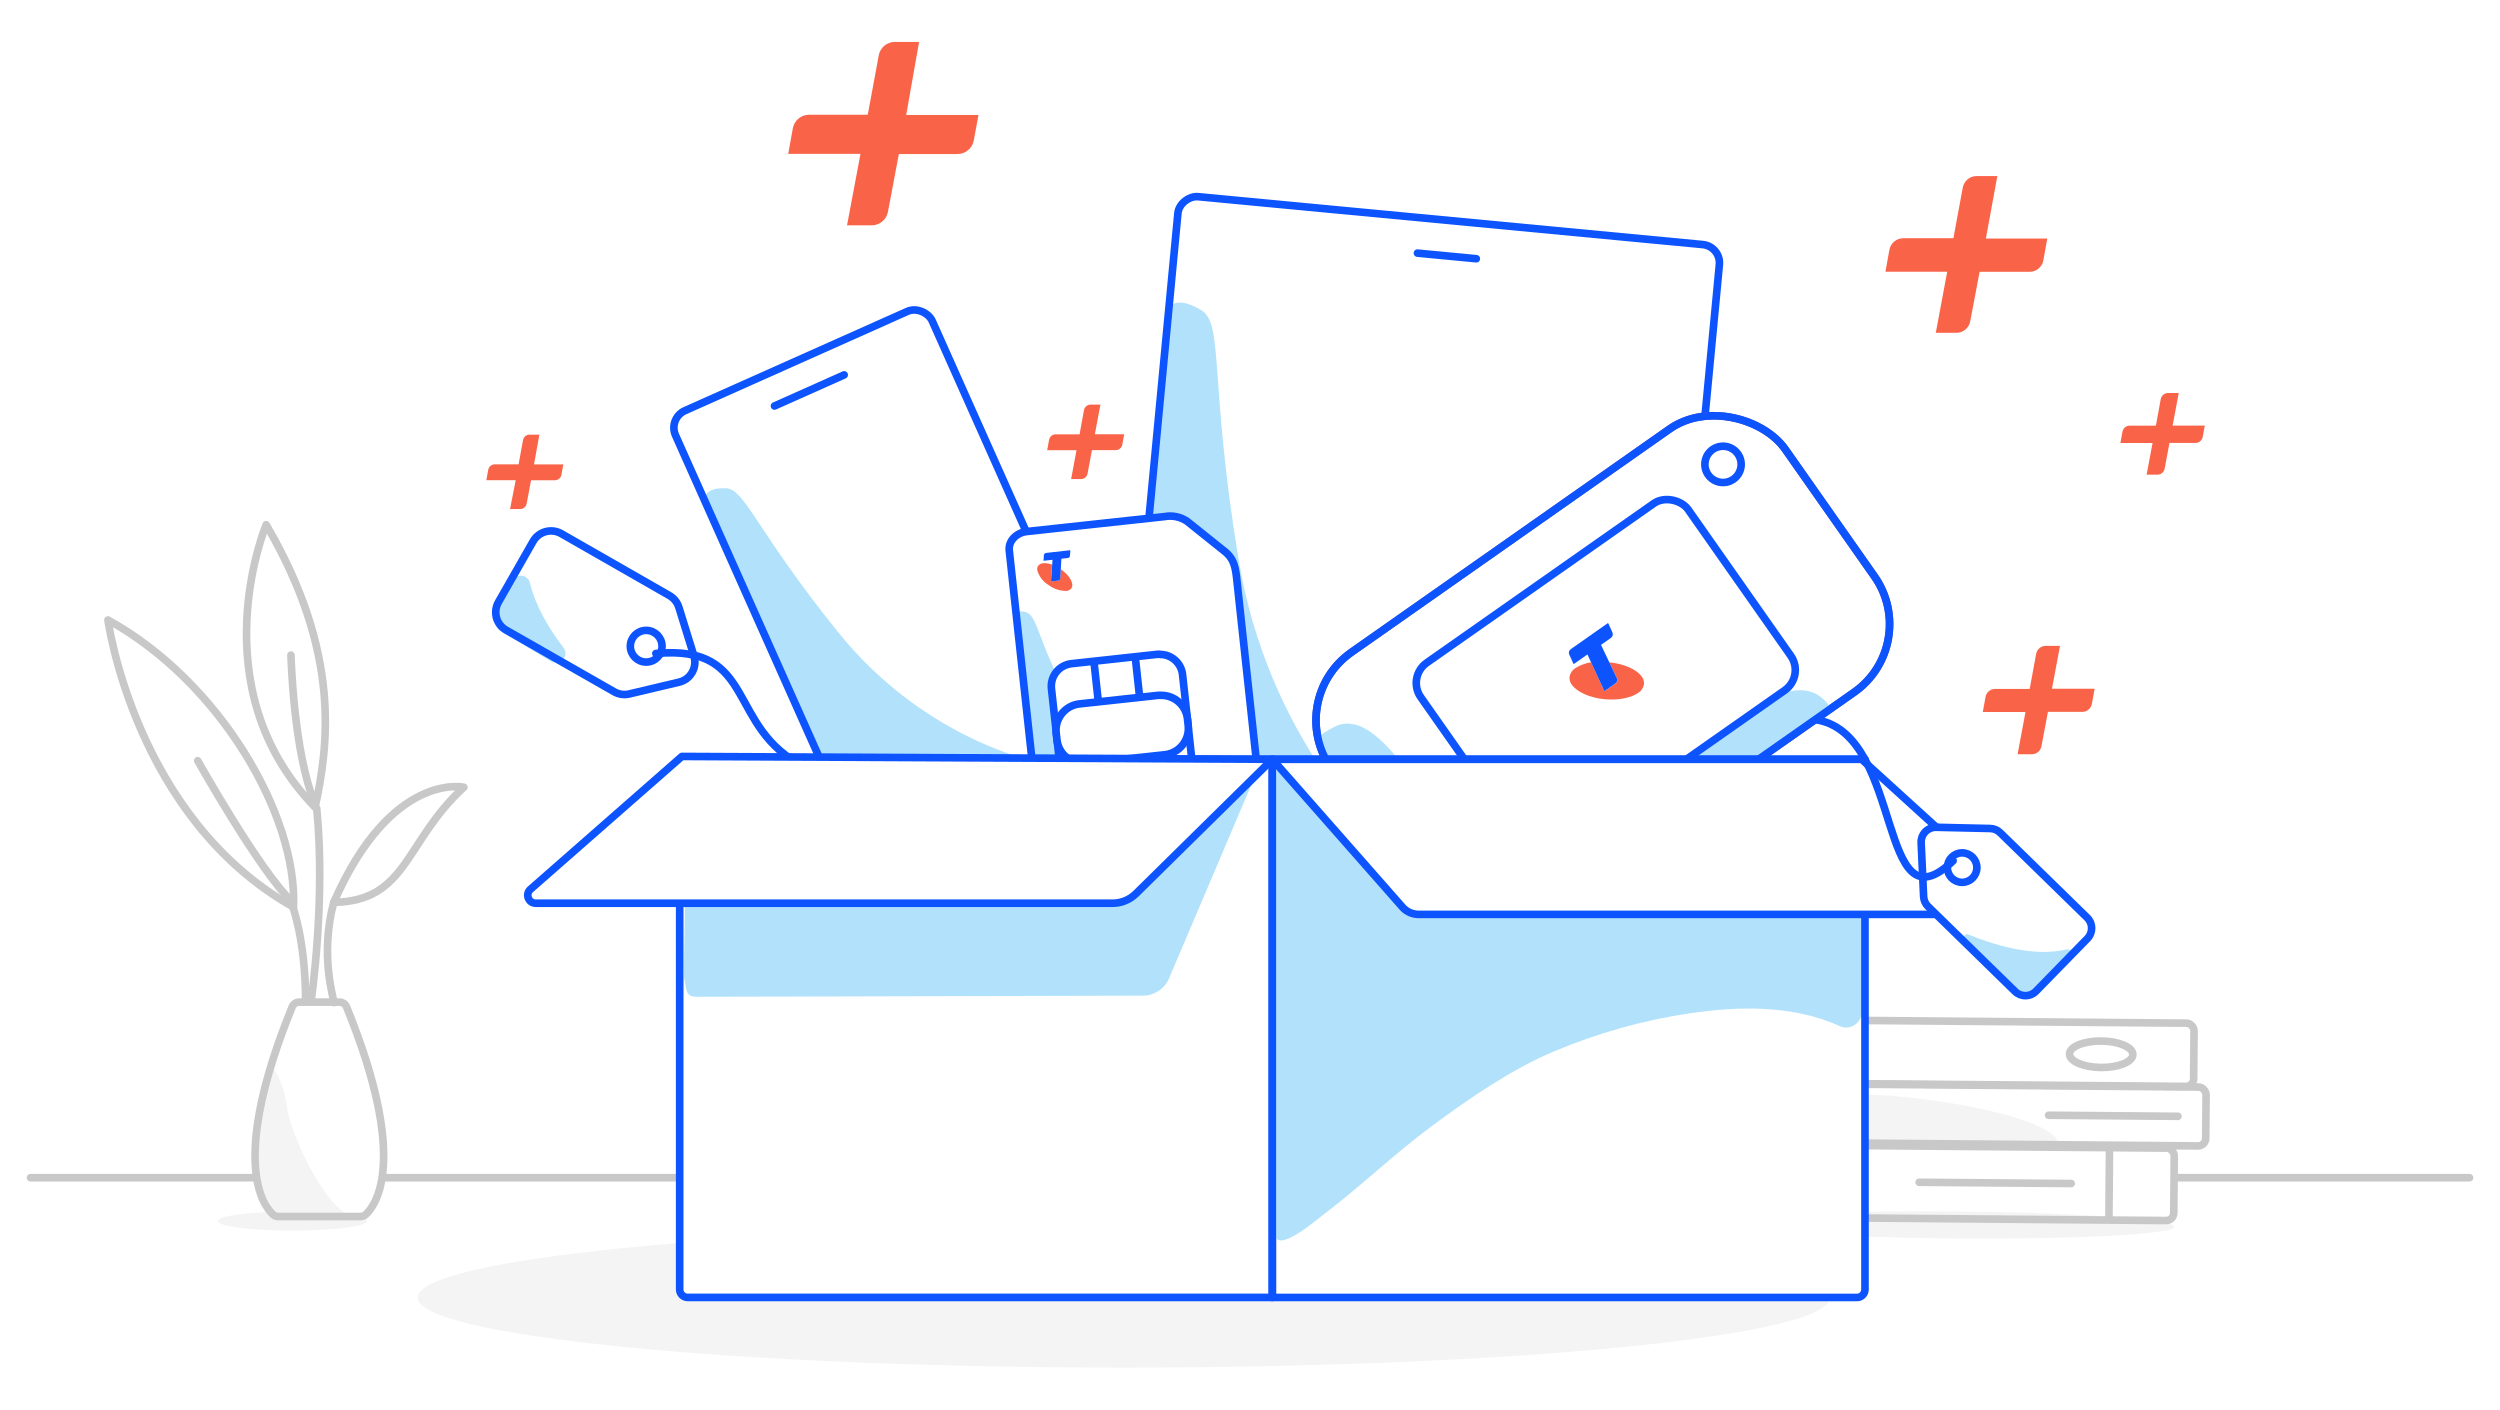<?xml version="1.0" encoding="UTF-8"?>
<svg xmlns="http://www.w3.org/2000/svg" viewBox="0 0 656 370">
  <defs>
    <style>
      .cls-1, .cls-2, .cls-3, .cls-4, .cls-5 {
        fill: none;
      }

      .cls-6 {
        fill: #f96449;
      }

      .cls-7, .cls-8 {
        fill: #f4f4f4;
      }

      .cls-9, .cls-10 {
        fill: #fff;
      }

      .cls-11, .cls-12 {
        fill: #b2e2fb;
      }

      .cls-13 {
        fill: #0d54ff;
      }

      .cls-10, .cls-2, .cls-3, .cls-4, .cls-5 {
        stroke-linecap: round;
        stroke-linejoin: round;
        stroke-width: 2px;
      }

      .cls-10, .cls-3 {
        stroke: #0d54ff;
      }

      .cls-2 {
        stroke: #bc1a8c;
      }

      .cls-4 {
        stroke: #c8c8c8;
      }

      .cls-5 {
        stroke: #5e52b6;
      }

      .cls-12, .cls-8 {
        fill-rule: evenodd;
      }
    </style>
  </defs>
  <g id="Surface">
    <rect class="cls-9" y="0" width="656" height="370"/>
  </g>
  <g id="Background">
    <path class="cls-9" d="m479.65,300.9h90.81v19h-90.81c-1.1,0-2-.9-2-2v-15c0-1.1.9-2,2-2Z" transform="translate(2.62 -4.38) rotate(.48)"/>
    <line class="cls-4" x1="571" y1="309.03" x2="648" y2="309.03"/>
    <rect class="cls-9" x="486.02" y="284.87" width="92.81" height="15.45" rx="2" ry="2" transform="translate(2.47 -4.45) rotate(.48)"/>
    <rect class="cls-9" x="482.85" y="268.11" width="92.81" height="16.6" rx="2" ry="2" transform="translate(2.34 -4.43) rotate(.48)"/>
    <g>
      <path class="cls-7" d="m487.36,287.82c2.04-2.27,51.11,3.5,52.71,12.18-20.8-.17-53.07-.98-53.07-.98l.36-11.2Z"/>
      <ellipse class="cls-7" cx="512.5" cy="321.42" rx="3.56" ry="58.07" transform="translate(186.79 831.21) rotate(-89.52)"/>
    </g>
    <rect class="cls-4" x="486.02" y="284.87" width="92.81" height="15.45" rx="2" ry="2" transform="translate(2.47 -4.45) rotate(.48)"/>
    <line class="cls-4" x1="553.53" y1="301.58" x2="553.38" y2="319.7"/>
    <rect class="cls-4" x="477.65" y="300.9" width="92.81" height="19" rx="2" ry="2" transform="translate(2.62 -4.38) rotate(.48)"/>
    <line class="cls-4" x1="571.49" y1="292.92" x2="537.55" y2="292.64"/>
    <rect class="cls-4" x="482.85" y="268.11" width="92.81" height="16.6" rx="2" ry="2" transform="translate(2.34 -4.43) rotate(.48)"/>
    <ellipse class="cls-4" cx="551.36" cy="276.64" rx="3.47" ry="8.31" transform="translate(270.1 825.66) rotate(-89.52)"/>
    <line class="cls-4" x1="503.59" y1="310.23" x2="543.48" y2="310.56"/>
    <path id="Fill-5" class="cls-8" d="m480.22,340.47c0,10.16-82.98,18.39-185.32,18.39s-185.3-8.26-185.3-18.39,82.97-18.44,185.38-18.44,185.38,8.27,185.38,18.41"/>
    <line class="cls-4" x1="8" y1="309.03" x2="67" y2="309.03"/>
    <line class="cls-4" x1="101" y1="309.03" x2="178" y2="309.03"/>
    <g>
      <ellipse class="cls-7" cx="76.72" cy="320.41" rx="19.56" ry="2.51"/>
      <g>
        <path class="cls-9" d="m72.31,319.22s-14.89-8.57,4.88-56.27h13.23c19.77,47.7,4.88,56.27,4.88,56.27h-22.98Z"/>
        <path class="cls-4" d="m28.32,162.68s7.07,51.99,48.7,75.35c1.06-24.03-19.37-59.2-48.7-75.35Z"/>
        <path class="cls-4" d="m69.84,137.69s-17.83,42.68,12.84,74.13c3.51-16.16,6.9-40.43-12.84-74.13Z"/>
        <path class="cls-4" d="m121.73,206.57s-19.05-4.27-34.15,30.21c19.37-.33,18.54-15.95,34.15-30.21Z"/>
        <path class="cls-4" d="m81.71,262.08s3.77-26.02,1.4-49.95"/>
        <path class="cls-4" d="m51.88,199.6s16.32,29.07,24.77,37.03"/>
        <path class="cls-4" d="m76.35,171.91s.66,25.61,6.24,38.75"/>
        <path class="cls-4" d="m76.54,237.16s3.65,8.95,3.65,25.75"/>
        <path class="cls-4" d="m87.63,263.09c0-.91-3.79-12.42-.05-26.32"/>
      </g>
      <path class="cls-7" d="m71.14,279.51s3.15,3.43,4.11,10.83c.97,7.48,10.97,29.07,18.51,29.07-13.71,0-21.46,0-21.46,0,0,0-12-7.95-1.17-39.9Z"/>
    </g>
    <path class="cls-4" d="m71.63,318.69c-2.65-2.43-11.4-14.16,5.04-54.49.31-.75,1.05-1.25,1.86-1.25h10.54c.81,0,1.55.5,1.86,1.25,16.43,40.33,7.69,52.06,5.04,54.49-.37.34-.85.53-1.36.53h-21.62c-.51,0-.99-.19-1.36-.53Z"/>
  </g>
  <g id="Foreground">
    <circle class="cls-3" cx="528.44" cy="231.07" r="3.95"/>
    <path id="Path-5" class="cls-6" d="m571.7,103.13h-2.83c-.92,0-1.71.66-1.89,1.57l-1.27,6.99h-6.88c-.93,0-1.72.66-1.89,1.57l-.55,2.99h8.44l-1.56,8.31h2.83c.93,0,1.72-.65,1.9-1.56l1.27-6.77h6.82c.93,0,1.73-.67,1.9-1.58l.55-2.98h-8.44l1.6-8.55Z"/>
    <path id="Path-2-2" class="cls-6" d="m241.17,11h-6.36c-2.09,0-3.87,1.49-4.23,3.55l-2.88,15.56h-15.41c-2.09,0-3.88,1.51-4.25,3.56l-1.21,6.7h18.96l-3.53,18.76h6.39c2.12.04,3.96-1.46,4.35-3.55l2.86-15.16h15.41c2.08-.01,3.86-1.5,4.25-3.55l1.23-6.7h-18.96l3.38-19.17Z"/>
    <path id="Path-3-2" class="cls-6" d="m524.1,46.2h-5.45c-1.77,0-3.29,1.27-3.62,3.02l-2.46,13.29h-13.17c-1.79.02-3.32,1.31-3.63,3.07l-1.03,5.72h16.21l-3,16.03h5.42c1.78,0,3.3-1.28,3.62-3.03l2.46-12.97h13.1c1.78,0,3.3-1.27,3.63-3.02l1.03-5.72h-16.11l3-16.39Z"/>
    <path id="Path-4" class="cls-6" d="m141.55,114.05h-2.59c-.84,0-1.56.6-1.72,1.42l-1.16,6.37h-6.24c-.85,0-1.58.61-1.73,1.44l-.5,2.72h7.71l-1.48,7.58h2.59c.85.02,1.59-.57,1.76-1.4l1.16-6.16h6.24c.85,0,1.57-.6,1.73-1.43l.49-2.73h-7.69l1.42-7.82Z"/>
    <path id="Path-Copy" class="cls-6" d="m540.55,169.47h-3.76c-1.22.01-2.27.89-2.5,2.09l-1.7,9.21h-9.08c-1.23,0-2.28.89-2.51,2.1l-.71,3.95h11.2l-2.07,11.1h3.76c1.23-.02,2.27-.89,2.5-2.1l1.7-9.02h9.02c1.23,0,2.28-.89,2.51-2.1l.72-3.97h-11.19l2.11-11.27Z"/>
    <path id="Path-5-2" data-name="Path-5" class="cls-6" d="m288.74,106.17h-2.58c-.84,0-1.56.61-1.72,1.43l-1.16,6.37h-6.28c-.84,0-1.57.6-1.72,1.43l-.5,2.73h7.7l-1.42,7.58h2.58c.84,0,1.57-.59,1.73-1.42l1.16-6.17h6.23c.85,0,1.57-.61,1.73-1.44l.5-2.72h-7.7l1.46-7.8Z"/>
    <g>
      <rect class="cls-9" x="200.06" y="88.76" width="73.74" height="137.43" rx="4.91" ry="4.91" transform="translate(-43.61 110.23) rotate(-24.05)"/>
      <path class="cls-12" d="m184.86,130.61l41.93,93.97c2.44,5.46,7.17,8.66,10.57,7.14l49.27-22.01c1.82-.81,1.27-4.81-.94-6.29-2.2-1.41-4.73-2.22-7.34-2.35-8.76-.79-36.82-8.39-58.39-35.15-21.57-26.76-24.49-37.68-29.49-37.8-3.24-.13-5.09.72-5.61,2.49Z"/>
      <rect class="cls-9" x="278.7" y="79.2" width="186.17" height="142.72" rx="4.84" ry="4.84" transform="translate(186.78 506.46) rotate(-84.58)"/>
      <rect class="cls-3" x="200.06" y="88.76" width="73.74" height="137.43" rx="4.91" ry="4.91" transform="translate(-43.61 110.23) rotate(-24.05)"/>
      <path class="cls-12" d="m306.71,80.59l-13.81,145.62c-.78,8.2,3.14,10.68,8.26,11.16l74.05,7.02c2.73.26,4.77-4.91,3.14-8.24-1.67-3.17-4.15-5.84-7.17-7.76-9.97-6.88-38.48-34.95-46.19-81.69-7.7-46.74-3.84-61.75-9.75-65.29-3.93-2.37-6.78-2.65-8.54-.83Z"/>
      <rect class="cls-3" x="278.7" y="79.2" width="186.17" height="142.72" rx="4.84" ry="4.84" transform="translate(186.78 506.46) rotate(-84.58)"/>
      <path class="cls-9" d="m324.46,151.38l6.29,58.23c.08,2.27-1.69,4.17-3.95,4.27l-49.43,5.38c-2.23.39-4.37-1.08-4.78-3.31l-7.76-71.5c-.27-2.44,1.79-4.66,4.6-4.98l36.17-3.92c2.05-.38,4.17.07,5.9,1.24l9.97,7.98c1.87,1.56,2.6,3.21,2.99,6.63Z"/>
      <path class="cls-12" d="m266.22,163.24l5.82,51.65c.27,3.07,2.98,5.34,6.05,5.07l43.34-4.89c1.07-.15,1.82-1.14,1.68-2.21-.06-.46-.29-.88-.63-1.19-1.44-1.09-3.11-1.83-4.89-2.17-6.43-1.56-27.82-8.91-36.84-25.59-9.02-16.68-8.27-22.71-12.02-23.41-2.51-.48-2.64,1.24-2.51,2.73Z"/>
      <path class="cls-11" d="m134.51,152.26l-4.89,8.42c-.44.74-.46,1.65-.05,2.41l.84,1.58c.22.38.53.69.91.91l13.29,7.99c1.17.71,2.69.34,3.4-.83.53-.87.47-1.98-.15-2.79-3.79-4.97-7.37-10.94-8.81-17.03-.32-1.33-1.66-2.14-2.99-1.82-.66.16-1.22.58-1.56,1.16Z"/>
      <path class="cls-3" d="m182.12,172.21l-3.99-12.86c-.41-1.3-1.29-2.4-2.48-3.08l-28.38-16.25c-2.59-1.47-5.89-.57-7.37,2.01l-9.1,15.95c-1.48,2.58-.59,5.87,1.99,7.35,0,0,0,0,0,0l28.39,16.2c1.18.68,2.58.88,3.91.57l13.09-3.1c2.9-.68,4.69-3.59,4.01-6.48-.03-.11-.06-.22-.09-.33Z"/>
      <circle class="cls-3" cx="169.56" cy="169.57" r="4.16"/>
      <path class="cls-3" d="m172.1,171.48c26.88-2.5,18.21,19.64,39.25,29.85"/>
      <path class="cls-10" d="m262.51,204.48c2.39,1.56,3.07,4.76,1.51,7.15-1.11,1.71-3.12,2.6-5.13,2.28-.59-.07-1.15-.28-1.62-.63-2.43-1.5-3.19-4.68-1.69-7.11,1.11-1.81,3.23-2.75,5.32-2.38.59.08,1.15.32,1.62.68Z"/>
      <line class="cls-3" x1="203.23" y1="106.53" x2="221.51" y2="98.37"/>
      <line class="cls-3" x1="371.94" y1="66.42" x2="387.38" y2="67.89"/>
      <circle class="cls-10" cx="359.87" cy="230.11" r="6.21"/>
      <rect class="cls-9" x="347.78" y="134.22" width="145.59" height="84.36" rx="21.79" ry="21.79" transform="translate(-25.02 273.6) rotate(-35.06)"/>
      <rect class="cls-5" x="347.78" y="134.22" width="145.59" height="84.36" rx="21.79" ry="21.79" transform="translate(-25.02 273.6) rotate(-35.06)"/>
      <circle class="cls-3" cx="452.12" cy="121.85" r="4.76"/>
      <path class="cls-11" d="m345.53,194.99c-1.05-1.53,4.71-4.42,5.76-4.76,2.96-.95,5.85.1,8.3,1.81,6.88,4.82,10.68,12.89,17.08,18.31,7.34,6.18,16.95,12.17,27.07,11.14,10.79-1.05,19.23-9.37,27.69-15.31l19.17-13.45c6.88-4.82,21.71-18.47,29.48-7.39l-82.09,57.62c-.82.65-1.68,1.25-2.57,1.8-2.4.47-11.25,2.9-19.39-6.29l-30.48-43.5Z"/>
      <rect class="cls-9" x="378.49" y="147.58" width="85.72" height="59.87" rx="6.49" ry="6.49" transform="translate(-25.51 274.25) rotate(-35.06)"/>
      <rect class="cls-3" x="378.49" y="147.58" width="85.72" height="59.87" rx="6.49" ry="6.49" transform="translate(-25.51 274.25) rotate(-35.06)"/>
      <rect class="cls-3" x="347.78" y="134.22" width="145.59" height="84.36" rx="21.79" ry="21.79" transform="translate(-25.02 273.6) rotate(-35.06)"/>
      <path class="cls-6" d="m422.28,173.79l1.94,4.08c.3.51.15,1.18-.36,1.5l-2.87,2.01-3.48-7.59c-1.44.22-2.83.72-4.07,1.49-.87.52-1.46,1.41-1.59,2.41-.05.7.15,1.4.58,1.96,1.33,1.9,4.68,3.48,8.73,3.84,3.62.3,6.87-.39,8.69-1.67.83-.51,1.39-1.36,1.54-2.33.05-.72-.17-1.43-.61-1.99-1.3-1.8-4.61-3.33-8.5-3.71Z"/>
      <path class="cls-13" d="m412.17,170.34c-.46.32-.63.93-.39,1.44l1.14,2.48,3.62-2.53,4.44,9.63,2.87-2.01c.5-.32.66-.98.36-1.5l-4.1-8.64,2.6-1.82c.46-.32.62-.93.39-1.44l-1.14-2.49-9.79,6.88Z"/>
      <path class="cls-3" d="m324.46,151.38l6.29,58.23c.08,2.27-1.69,4.17-3.95,4.27l-49.43,5.38c-2.23.39-4.37-1.08-4.78-3.31l-7.76-71.5c-.27-2.44,1.79-4.66,4.6-4.98l36.17-3.92c2.05-.38,4.17.07,5.9,1.24l9.97,7.98c1.87,1.56,2.6,3.21,2.99,6.63Z"/>
      <path class="cls-10" d="m310.3,177.02c-.33-3.02-2.88-5.3-5.91-5.3l-.02-.03h-.65l-22.58,2.46c-3.26.37-5.6,3.31-5.24,6.56l2.77,25.12c.32,3.02,2.87,5.31,5.9,5.3h.65l22.58-2.45c3.26-.37,5.6-3.31,5.24-6.56l-2.74-25.1Z"/>
      <line class="cls-3" x1="289.85" y1="199.25" x2="291.04" y2="210.11"/>
      <line class="cls-3" x1="300.69" y1="198.07" x2="301.88" y2="208.92"/>
      <line class="cls-10" x1="299.12" y1="183.72" x2="297.93" y2="172.79"/>
      <line class="cls-10" x1="288.28" y1="184.9" x2="287.09" y2="173.97"/>
      <path class="cls-10" d="m304.71,182.45c-.25-.02-.5-.02-.74,0l-20.7,2.25c-3.79.42-6.53,3.83-6.13,7.62l.2,1.81c.39,3.5,3.35,6.15,6.88,6.16.25.02.5.02.75,0l20.69-2.25c3.79-.42,6.53-3.83,6.13-7.62l-.2-1.81c-.39-3.5-3.35-6.15-6.88-6.16Z"/>
      <path class="cls-6" d="m278.33,149.32l-.14,2.42c.01.32-.23.6-.56.62l-1.87.21.3-4.44c-.74-.26-1.52-.38-2.31-.34-.54.01-1.04.28-1.36.71-.2.31-.28.68-.23,1.05.46,1.72,1.59,3.18,3.14,4.06,1.31.96,2.9,1.46,4.52,1.45.52-.03,1.01-.28,1.32-.7.2-.31.28-.68.23-1.05-.16-1.22-1.33-2.79-3.06-3.98Z"/>
      <path class="cls-13" d="m274.47,145.1c-.3.03-.53.28-.55.58l-.1,1.47,2.36-.26-.39,5.68,1.87-.21c.32-.02.57-.3.56-.62l.29-5.13,1.69-.19c.3-.03.54-.27.56-.58l.1-1.47-6.38.72Z"/>
      <line class="cls-2" x1="328.43" y1="260.05" x2="340" y2="260.12"/>
      <rect class="cls-9" x="178.36" y="199.24" width="155.51" height="141.21"/>
      <rect class="cls-1" x="178.36" y="199.24" width="155.51" height="141.21"/>
      <path class="cls-9" d="m178.36,199.24h155.51v141.21h-153.42c-1.16,0-2.1-.94-2.1-2.1v-139.12Z"/>
      <path class="cls-9" d="m333.86,199.24h155.51v139.12c0,1.16-.94,2.1-2.1,2.1h-153.42v-141.21Z"/>
      <path class="cls-3" d="m178.36,199.24h155.51v141.21h-153.42c-1.16,0-2.1-.94-2.1-2.1v-139.12Z"/>
      <path class="cls-12" d="m182.6,261.56l117.33-.3c2.97,0,5.66-1.78,6.82-4.51l23.68-55.71c.07-.16.1-.33.1-.5v-.58c0-.71-.58-1.29-1.29-1.28l-144.08,1.33c-3.03,0-5.35,2.69-4.89,5.69l-.82,49.88c0,.31.01.61.08.91.63,2.77.18,5.07,3.06,5.07Z"/>
      <rect class="cls-1" x="333.86" y="199.24" width="155.51" height="141.21"/>
      <path class="cls-12" d="m334.6,323.61c0,5.88,11.12-3.73,12.68-4.91,9.81-7.41,18.71-16.05,28.61-23.35,9.88-7.29,20.67-14.74,31.88-19.46,11.4-4.81,23.43-8.19,35.58-9.99,12.97-1.92,27.15-2.22,39.42,3.36,2.8,1.27,5.93-.94,5.93-4.15v-66.04l-154.1,2.42s0,121.78,0,122.12Z"/>
      <path class="cls-10" d="m291.93,237.01h-151.35c-1.93,0-2.84-2.4-1.38-3.67l39.73-34.85,154.94.75-35.79,35.25c-1.64,1.61-3.85,2.52-6.14,2.52Z"/>
      <path class="cls-3" d="m333.86,199.24h155.51v139.12c0,1.16-.94,2.1-2.1,2.1h-153.42v-141.21Z"/>
      <path class="cls-10" d="m367.97,237.99l-34.1-38.75h154.63l40.74,37.05c1.42,1.29.51,3.65-1.41,3.65h-155.57c-1.64,0-3.21-.71-4.29-1.94Z"/>
      <path class="cls-9" d="m508.06,217.08l14.17.32c.98.02,1.91.41,2.61,1.1l22.84,22.3c1.53,1.49,1.56,3.94.06,5.47,0,0,0,0,0,0l-13.5,13.83c-1.48,1.53-3.93,1.56-5.46.08,0,0-.01-.01-.02-.02l-22.84-22.3c-.7-.69-1.11-1.61-1.16-2.59l-.65-14.15c-.1-2.13,1.55-3.94,3.69-4.04.09,0,.17,0,.26,0Z"/>
      <path class="cls-11" d="m516.49,245.2c5.8,2.4,16.84,6.1,25.74,3.93,1.18-.29,1.99,1.15,1.12,2l-10.4,10.16c-1.62.16-3.23-.36-4.44-1.44-1.24-1.27-8.64-8.89-12.93-13.31-.63-.65.08-1.7.92-1.35Z"/>
      <path class="cls-3" d="m508.06,217.08l14.17.32c.98.02,1.91.41,2.61,1.1l22.84,22.3c1.53,1.49,1.56,3.94.06,5.47,0,0,0,0,0,0l-13.5,13.83c-1.48,1.53-3.93,1.56-5.46.08,0,0-.01-.01-.02-.02l-22.84-22.3c-.7-.69-1.11-1.61-1.16-2.59l-.65-14.15c-.1-2.13,1.55-3.94,3.69-4.04.09,0,.17,0,.26,0Z"/>
      <circle class="cls-3" cx="514.86" cy="227.66" r="3.87"/>
      <path class="cls-3" d="m512.5,225.87c-19.92,19.17-12.78-32.66-35.51-36.93"/>
    </g>
  </g>
</svg>